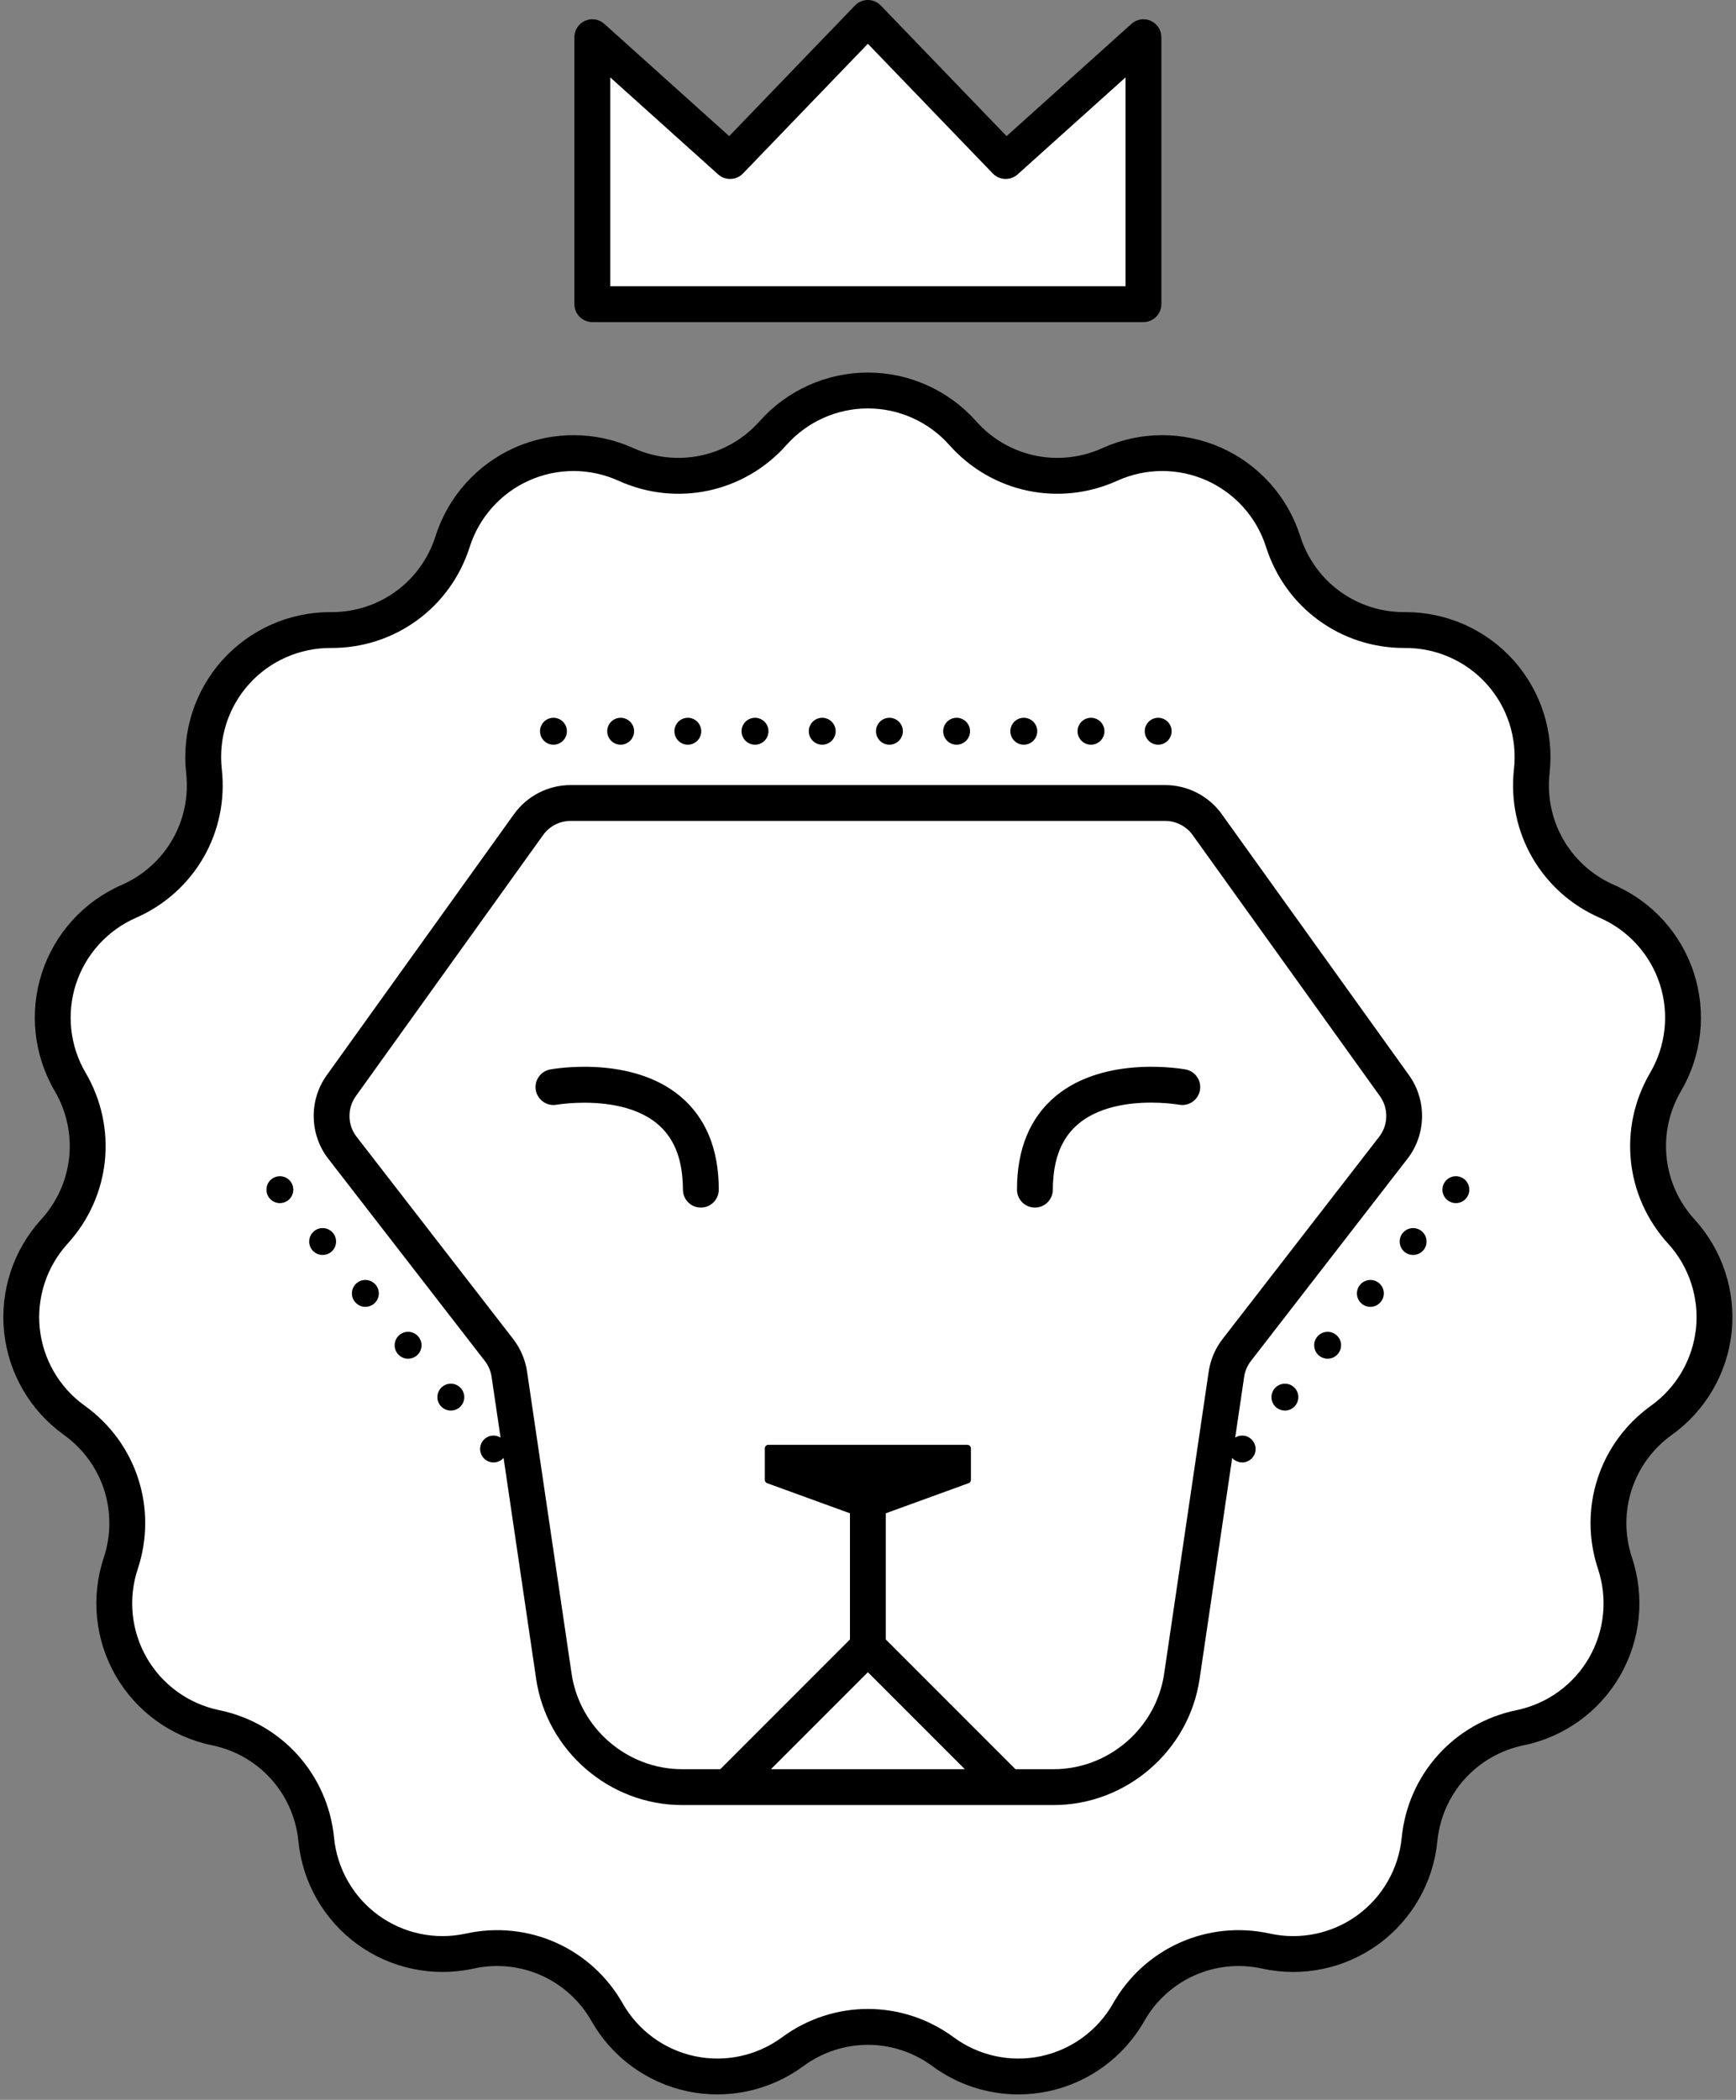 <?xml version="1.0" encoding="UTF-8" standalone="no"?><svg xmlns="http://www.w3.org/2000/svg" xmlns:xlink="http://www.w3.org/1999/xlink" fill="#000000" height="501.3" preserveAspectRatio="xMidYMid meet" version="1" viewBox="-0.8 0.0 414.6 501.3" width="414.6" zoomAndPan="magnify"><rect x="-0.8" y="0.0" width="414.6" height="501.3" fill="#808080" stroke="none"/><g><g id="change1_1"><path d="M 272.281 72.609 L 272.281 8.879 L 239.379 38.445 L 206.469 4.277 L 173.562 38.445 L 140.66 8.879 L 140.66 72.609 Z M 408.324 317.535 C 407.316 327.141 402.234 335.875 394.387 341.5 C 385.266 348.035 381.516 359.574 385.051 370.223 C 388.094 379.387 387.074 389.438 382.242 397.805 C 377.414 406.168 369.219 412.082 359.762 414.027 C 348.773 416.285 340.656 425.305 339.555 436.469 C 338.609 446.078 333.586 454.848 325.773 460.523 C 317.961 466.199 308.07 468.27 298.633 466.199 C 287.676 463.793 276.59 468.73 271.047 478.48 C 266.273 486.879 258.117 492.844 248.672 494.852 C 246.344 495.348 243.988 495.59 241.645 495.59 C 234.48 495.59 227.43 493.312 221.57 488.996 C 212.539 482.344 200.402 482.344 191.371 488.996 C 183.594 494.727 173.715 496.855 164.27 494.852 C 154.824 492.844 146.668 486.879 141.895 478.48 C 136.352 468.73 125.262 463.793 114.309 466.199 C 104.871 468.266 94.98 466.199 87.168 460.523 C 79.355 454.848 74.332 446.078 73.387 436.469 C 72.285 425.305 64.168 416.285 53.18 414.027 C 43.719 412.082 35.523 406.168 30.695 397.805 C 25.867 389.438 24.844 379.387 27.891 370.223 C 31.426 359.574 27.676 348.035 18.555 341.5 C 10.707 335.875 5.625 327.141 4.617 317.535 C 3.605 307.934 6.762 298.332 13.27 291.195 C 20.828 282.91 22.098 270.84 16.426 261.164 C 11.543 252.832 10.453 242.785 13.438 233.602 C 16.422 224.414 23.207 216.93 32.055 213.059 C 42.332 208.562 48.402 198.051 47.156 186.906 C 46.082 177.309 49.176 167.688 55.637 160.512 C 62.047 153.387 71.203 149.316 80.781 149.316 C 80.91 149.316 81.043 149.316 81.172 149.316 C 92.316 149.316 102.055 142.203 105.434 131.566 C 108.355 122.359 115.094 114.828 123.918 110.902 C 132.738 106.973 142.844 107.008 151.641 110.992 C 161.859 115.621 173.73 113.102 181.18 104.715 C 187.594 97.492 196.812 93.355 206.469 93.355 C 216.129 93.355 225.348 97.492 231.762 104.715 C 239.211 113.102 251.082 115.621 261.301 110.992 C 270.098 107.008 280.199 106.973 289.023 110.902 C 297.848 114.828 304.586 122.359 307.508 131.566 C 310.887 142.199 320.625 149.316 331.766 149.316 C 331.898 149.316 332.031 149.316 332.16 149.316 C 341.738 149.316 350.891 153.387 357.305 160.512 C 363.766 167.688 366.855 177.309 365.785 186.906 C 364.539 198.051 370.605 208.562 380.883 213.059 C 389.73 216.93 396.52 224.414 399.504 233.602 C 402.488 242.785 401.398 252.832 396.516 261.164 C 390.844 270.84 392.109 282.91 399.672 291.195 C 406.18 298.332 409.336 307.93 408.324 317.535" fill="#ffffff"/></g><g id="change2_1"><path d="M 208.406 174.57 C 208.406 172.797 209.84 171.359 211.617 171.359 C 213.383 171.359 214.824 172.797 214.824 174.57 C 214.824 176.348 213.383 177.781 211.617 177.781 C 209.84 177.781 208.406 176.348 208.406 174.57 Z M 224.453 174.57 C 224.453 172.797 225.887 171.359 227.664 171.359 C 229.43 171.359 230.871 172.797 230.871 174.57 C 230.871 176.348 229.43 177.781 227.664 177.781 C 225.887 177.781 224.453 176.348 224.453 174.57 Z M 256.547 174.57 C 256.547 172.797 257.98 171.359 259.758 171.359 C 261.523 171.359 262.969 172.797 262.969 174.57 C 262.969 176.348 261.523 177.781 259.758 177.781 C 257.98 177.781 256.547 176.348 256.547 174.57 Z M 272.594 174.57 C 272.594 172.797 274.027 171.359 275.805 171.359 C 277.57 171.359 279.012 172.797 279.012 174.57 C 279.012 176.348 277.57 177.781 275.805 177.781 C 274.027 177.781 272.594 176.348 272.594 174.57 Z M 240.5 174.57 C 240.5 172.797 241.934 171.359 243.711 171.359 C 245.477 171.359 246.922 172.797 246.922 174.57 C 246.922 176.348 245.477 177.781 243.711 177.781 C 241.934 177.781 240.5 176.348 240.5 174.57 Z M 144.219 174.57 C 144.219 172.797 145.652 171.359 147.418 171.359 C 149.191 171.359 150.637 172.797 150.637 174.57 C 150.637 176.348 149.191 177.781 147.418 177.781 C 145.652 177.781 144.219 176.348 144.219 174.57 Z M 128.172 174.57 C 128.172 172.797 129.605 171.359 131.383 171.359 C 133.145 171.359 134.59 172.797 134.59 174.57 C 134.59 176.348 133.145 177.781 131.383 177.781 C 129.605 177.781 128.172 176.348 128.172 174.57 Z M 176.301 174.57 C 176.301 172.797 177.746 171.359 179.52 171.359 C 181.285 171.359 182.73 172.797 182.73 174.57 C 182.73 176.348 181.285 177.781 179.52 177.781 C 177.746 177.781 176.301 176.348 176.301 174.57 Z M 192.359 174.57 C 192.359 172.797 193.793 171.359 195.57 171.359 C 197.336 171.359 198.777 172.797 198.777 174.57 C 198.777 176.348 197.336 177.781 195.57 177.781 C 193.793 177.781 192.359 176.348 192.359 174.57 Z M 160.266 174.57 C 160.266 172.797 161.699 171.359 163.473 171.359 C 165.238 171.359 166.676 172.797 166.676 174.57 C 166.676 176.348 165.238 177.781 163.473 177.781 C 161.699 177.781 160.266 176.348 160.266 174.57 Z M 338.73 293.918 C 340.098 295.039 340.293 297.062 339.168 298.434 C 338.527 299.203 337.605 299.598 336.688 299.598 C 335.969 299.598 335.242 299.363 334.645 298.871 C 333.273 297.738 333.082 295.715 334.215 294.348 C 335.34 292.988 337.359 292.785 338.73 293.918 Z M 308.113 331.062 C 309.473 332.184 309.676 334.207 308.539 335.574 C 307.906 336.348 306.988 336.742 306.066 336.742 C 305.344 336.742 304.625 336.508 304.023 336.016 C 302.656 334.891 302.465 332.859 303.59 331.5 C 304.719 330.133 306.742 329.938 308.113 331.062 Z M 318.316 318.684 C 319.688 319.809 319.879 321.828 318.746 323.199 C 318.113 323.969 317.195 324.363 316.273 324.363 C 315.559 324.363 314.832 324.129 314.23 323.637 C 312.863 322.504 312.668 320.48 313.793 319.113 C 314.926 317.742 316.949 317.551 318.316 318.684 Z M 328.523 306.297 C 329.895 307.418 330.086 309.441 328.953 310.809 C 328.32 311.582 327.402 311.988 326.48 311.988 C 325.762 311.988 325.035 311.742 324.438 311.25 C 323.066 310.125 322.875 308.105 324.012 306.734 C 325.133 305.363 327.152 305.172 328.523 306.297 Z M 348.938 281.531 C 350.305 282.664 350.496 284.688 349.375 286.055 C 348.73 286.824 347.824 287.223 346.891 287.223 C 346.176 287.223 345.449 286.977 344.848 286.484 C 343.492 285.359 343.285 283.336 344.422 281.969 C 345.547 280.598 347.566 280.406 348.938 281.531 Z M 109.344 331.5 C 110.477 332.871 110.285 334.891 108.914 336.016 C 108.316 336.508 107.59 336.742 106.871 336.742 C 105.953 336.742 105.031 336.348 104.391 335.574 C 103.266 334.219 103.461 332.184 104.828 331.062 C 106.195 329.938 108.219 330.133 109.344 331.5 Z M 68.52 281.969 C 69.641 283.336 69.449 285.359 68.09 286.484 C 67.492 286.977 66.766 287.223 66.047 287.223 C 65.117 287.223 64.195 286.824 63.566 286.055 C 62.441 284.688 62.637 282.664 64.004 281.531 C 65.375 280.406 67.395 280.598 68.52 281.969 Z M 78.727 294.348 C 79.859 295.715 79.656 297.738 78.297 298.871 C 77.699 299.363 76.973 299.598 76.254 299.598 C 75.324 299.598 74.414 299.203 73.773 298.434 C 72.648 297.062 72.844 295.039 74.211 293.918 C 75.578 292.785 77.602 292.988 78.727 294.348 Z M 99.137 319.113 C 100.27 320.48 100.078 322.504 98.707 323.637 C 98.109 324.129 97.383 324.363 96.664 324.363 C 95.746 324.363 94.824 323.969 94.184 323.199 C 93.062 321.828 93.254 319.809 94.621 318.672 C 95.992 317.551 98.016 317.742 99.137 319.113 Z M 88.93 306.734 C 90.066 308.105 89.871 310.125 88.504 311.25 C 87.906 311.742 87.176 311.988 86.461 311.988 C 85.531 311.988 84.621 311.582 83.977 310.809 C 82.855 309.453 83.047 307.418 84.418 306.297 C 85.785 305.172 87.809 305.363 88.93 306.734 Z M 144.938 18.477 L 170.703 41.629 C 172.422 43.168 175.051 43.074 176.645 41.414 L 206.469 10.449 L 236.297 41.414 C 237.891 43.07 240.52 43.168 242.238 41.629 L 268.004 18.477 L 268.004 68.328 L 144.938 68.328 Z M 140.66 76.891 L 272.281 76.891 C 274.645 76.891 276.562 74.973 276.562 72.609 L 276.562 8.879 C 276.562 7.188 275.566 5.656 274.023 4.969 C 272.484 4.281 270.68 4.566 269.422 5.695 L 239.594 32.5 L 209.551 1.312 C 208.746 0.473 207.633 0 206.469 0 C 205.309 0 204.195 0.473 203.387 1.312 L 173.348 32.5 L 143.52 5.695 C 142.262 4.566 140.461 4.281 138.918 4.969 C 137.371 5.656 136.379 7.188 136.379 8.879 L 136.379 72.609 C 136.379 74.973 138.297 76.891 140.66 76.891 Z M 285.77 260.297 C 285.344 262.621 283.105 264.148 280.793 263.73 C 280.699 263.711 278.871 263.398 276.16 263.277 C 270.941 263.047 262.445 263.539 256.773 268.281 C 253.27 271.207 251.309 275.371 250.793 280.926 C 250.699 281.914 250.641 282.93 250.641 284.008 C 250.641 286.371 248.723 288.289 246.359 288.289 C 243.996 288.289 242.082 286.371 242.082 284.008 C 242.082 274.297 245.191 266.785 251.32 261.684 C 263.09 251.891 281.562 255.168 282.34 255.312 C 284.664 255.742 286.199 257.973 285.77 260.297 Z M 170.859 284.008 C 170.859 286.371 168.945 288.289 166.582 288.289 C 164.219 288.289 162.301 286.371 162.301 284.008 C 162.301 282.93 162.238 281.914 162.148 280.926 C 161.633 275.359 159.664 271.188 156.145 268.262 C 150.523 263.582 142.031 263.078 136.801 263.293 C 134.055 263.406 132.207 263.719 132.156 263.727 C 129.836 264.156 127.598 262.621 127.172 260.297 C 126.738 257.973 128.277 255.742 130.602 255.312 C 131.383 255.168 149.852 251.891 161.621 261.684 C 167.75 266.785 170.859 274.297 170.859 284.008 Z M 291.172 319.68 C 289.426 321.934 288.285 324.617 287.867 327.438 L 277.227 399.578 C 275.309 412.566 263.965 422.363 250.836 422.363 L 241.723 422.363 L 210.75 391.391 L 210.75 361.27 L 230.531 354.078 C 230.859 353.957 231.078 353.645 231.078 353.297 L 231.078 345.762 C 231.078 345.301 230.707 344.93 230.25 344.93 L 182.691 344.93 C 182.234 344.93 181.859 345.301 181.859 345.762 L 181.859 353.297 C 181.859 353.645 182.078 353.957 182.406 354.078 L 202.191 361.27 L 202.191 391.391 L 179.309 414.27 L 171.219 422.363 L 162.105 422.363 C 148.977 422.363 137.633 412.566 135.715 399.578 L 125.074 327.438 C 124.656 324.617 123.512 321.934 121.77 319.68 L 84.348 271.363 C 82.176 268.559 82.102 264.59 84.168 261.707 L 128.906 199.352 C 130.422 197.242 132.871 195.98 135.469 195.98 L 277.473 195.98 C 280.066 195.98 282.52 197.242 284.035 199.352 L 328.773 261.707 C 330.84 264.59 330.766 268.559 328.594 271.363 Z M 183.32 422.363 L 206.469 399.211 L 229.621 422.363 Z M 297.938 324.922 L 335.359 276.602 C 339.832 270.832 339.98 262.652 335.727 256.719 L 290.988 194.363 C 290.988 194.359 290.988 194.359 290.988 194.359 C 287.871 190.016 282.816 187.422 277.473 187.422 L 135.469 187.422 C 130.121 187.422 125.07 190.016 121.953 194.363 L 77.215 256.719 C 72.957 262.652 73.109 270.832 77.578 276.602 L 115.004 324.922 C 115.848 326.016 116.402 327.316 116.605 328.688 L 118.746 343.195 C 117.613 342.496 116.121 342.547 115.035 343.438 C 113.664 344.574 113.473 346.594 114.605 347.965 C 115.238 348.734 116.156 349.129 117.078 349.129 C 117.793 349.129 118.523 348.883 119.121 348.391 C 119.25 348.285 119.355 348.168 119.465 348.047 L 127.25 400.828 C 129.781 417.984 144.766 430.922 162.105 430.922 L 250.836 430.922 C 268.176 430.922 283.16 417.984 285.691 400.828 L 293.477 348.051 C 293.586 348.168 293.691 348.289 293.82 348.391 C 294.418 348.883 295.137 349.129 295.863 349.129 C 296.781 349.129 297.703 348.734 298.336 347.965 C 299.469 346.594 299.266 344.574 297.895 343.449 C 296.816 342.551 295.332 342.5 294.195 343.191 L 296.336 328.688 C 296.535 327.316 297.094 326.016 297.938 324.922 Z M 404.242 317.148 C 403.465 324.531 399.555 331.25 393.52 335.574 C 381.137 344.449 376.047 360.121 380.848 374.582 C 383.188 381.629 382.398 389.359 378.688 395.789 C 374.973 402.223 368.672 406.77 361.398 408.266 C 346.477 411.336 335.449 423.582 333.957 438.742 C 333.227 446.133 329.363 452.875 323.355 457.242 C 317.348 461.605 309.742 463.199 302.488 461.605 C 287.609 458.344 272.551 465.043 265.023 478.285 C 261.352 484.742 255.078 489.332 247.816 490.875 C 240.551 492.418 232.957 490.777 226.977 486.371 C 220.844 481.855 213.656 479.598 206.469 479.598 C 199.285 479.598 192.098 481.855 185.965 486.371 C 179.984 490.777 172.387 492.418 165.125 490.875 C 157.859 489.332 151.59 484.742 147.918 478.285 C 140.391 465.043 125.336 458.344 110.453 461.605 C 103.199 463.195 95.594 461.605 89.586 457.242 C 83.574 452.875 79.711 446.133 78.984 438.742 C 77.492 423.582 66.465 411.336 51.543 408.266 C 44.27 406.77 37.969 402.223 34.254 395.789 C 30.539 389.359 29.754 381.629 32.094 374.578 C 36.895 360.121 31.805 344.449 19.422 335.574 C 13.383 331.25 9.477 324.531 8.699 317.148 C 7.926 309.762 10.352 302.379 15.355 296.895 C 25.621 285.637 27.344 269.246 19.645 256.105 C 15.887 249.699 15.051 241.973 17.344 234.91 C 19.641 227.848 24.859 222.09 31.66 219.113 C 45.617 213.008 53.859 198.734 52.168 183.598 C 51.344 176.215 53.719 168.816 58.688 163.301 C 63.656 157.777 70.801 154.66 78.195 154.691 C 93.398 154.801 106.762 145.102 111.375 130.586 C 113.621 123.508 118.805 117.715 125.59 114.695 C 132.371 111.672 140.141 111.699 146.906 114.766 C 160.781 121.051 176.902 117.625 187.023 106.238 C 191.957 100.688 199.047 97.504 206.469 97.504 C 213.895 97.504 220.984 100.688 225.918 106.238 C 236.035 117.625 252.156 121.051 266.035 114.766 C 272.801 111.699 280.57 111.672 287.352 114.695 C 294.137 117.715 299.316 123.508 301.566 130.586 C 306.156 145.027 319.379 154.691 334.512 154.691 C 334.648 154.691 334.785 154.691 334.918 154.691 C 342.281 154.691 349.32 157.82 354.254 163.301 C 359.223 168.816 361.598 176.215 360.773 183.598 C 359.082 198.734 367.32 213.008 381.277 219.113 C 388.082 222.09 393.301 227.848 395.598 234.91 C 397.891 241.973 397.055 249.699 393.301 256.105 C 385.594 269.246 387.316 285.641 397.586 296.895 C 402.59 302.379 405.016 309.762 404.242 317.148 Z M 403.906 291.125 C 396.18 282.656 394.887 270.32 400.684 260.434 C 405.672 251.918 406.785 241.652 403.734 232.266 C 400.688 222.879 393.754 215.227 384.711 211.273 C 374.207 206.68 368.008 195.938 369.277 184.547 C 370.375 174.738 367.215 164.906 360.613 157.57 C 354.059 150.293 344.703 146.133 334.918 146.133 C 334.785 146.133 334.648 146.133 334.516 146.133 C 323.129 146.133 313.176 138.863 309.723 127.992 C 306.734 118.586 299.852 110.891 290.836 106.875 C 281.816 102.863 271.492 102.895 262.504 106.969 C 252.062 111.699 239.93 109.121 232.316 100.551 C 225.762 93.176 216.34 88.941 206.469 88.941 C 196.602 88.941 187.18 93.176 180.625 100.551 C 173.012 109.121 160.879 111.699 150.438 106.969 C 141.449 102.895 131.121 102.863 122.105 106.875 C 113.09 110.891 106.203 118.586 103.219 127.992 C 99.766 138.863 89.816 146.133 78.426 146.133 C 78.293 146.133 78.156 146.133 78.023 146.133 C 68.238 146.133 58.883 150.293 52.328 157.57 C 45.727 164.906 42.566 174.738 43.66 184.547 C 44.934 195.938 38.734 206.68 28.23 211.273 C 19.188 215.227 12.254 222.879 9.203 232.266 C 6.156 241.652 7.27 251.918 12.258 260.434 C 18.055 270.32 16.758 282.656 9.031 291.125 C 2.379 298.414 -0.844 308.227 0.188 318.043 C 1.223 327.855 6.414 336.785 14.438 342.531 C 23.754 349.207 27.586 361.004 23.973 371.883 C 20.863 381.25 21.906 391.523 26.844 400.07 C 31.777 408.617 40.152 414.66 49.82 416.648 C 61.047 418.957 69.344 428.172 70.469 439.582 C 71.434 449.402 76.57 458.363 84.551 464.164 C 92.539 469.965 102.645 472.078 112.285 469.965 C 123.48 467.508 134.812 472.551 140.477 482.516 C 145.355 491.098 153.691 497.195 163.348 499.246 C 172.996 501.293 183.094 499.117 191.039 493.266 C 200.27 486.465 212.672 486.465 221.902 493.266 C 227.891 497.676 235.098 500 242.418 500 C 244.809 500 247.215 499.75 249.594 499.246 C 259.25 497.195 267.586 491.098 272.465 482.516 C 278.129 472.551 289.461 467.508 300.652 469.965 C 310.297 472.082 320.402 469.965 328.387 464.164 C 336.371 458.363 341.508 449.402 342.473 439.582 C 343.598 428.172 351.895 418.957 363.121 416.648 C 372.789 414.66 381.164 408.617 386.098 400.07 C 391.031 391.523 392.078 381.25 388.969 371.883 C 385.355 361.004 389.188 349.207 398.504 342.531 C 406.527 336.781 411.719 327.855 412.754 318.043 C 413.781 308.227 410.559 298.414 403.906 291.125" fill="#000000"/></g></g></svg>